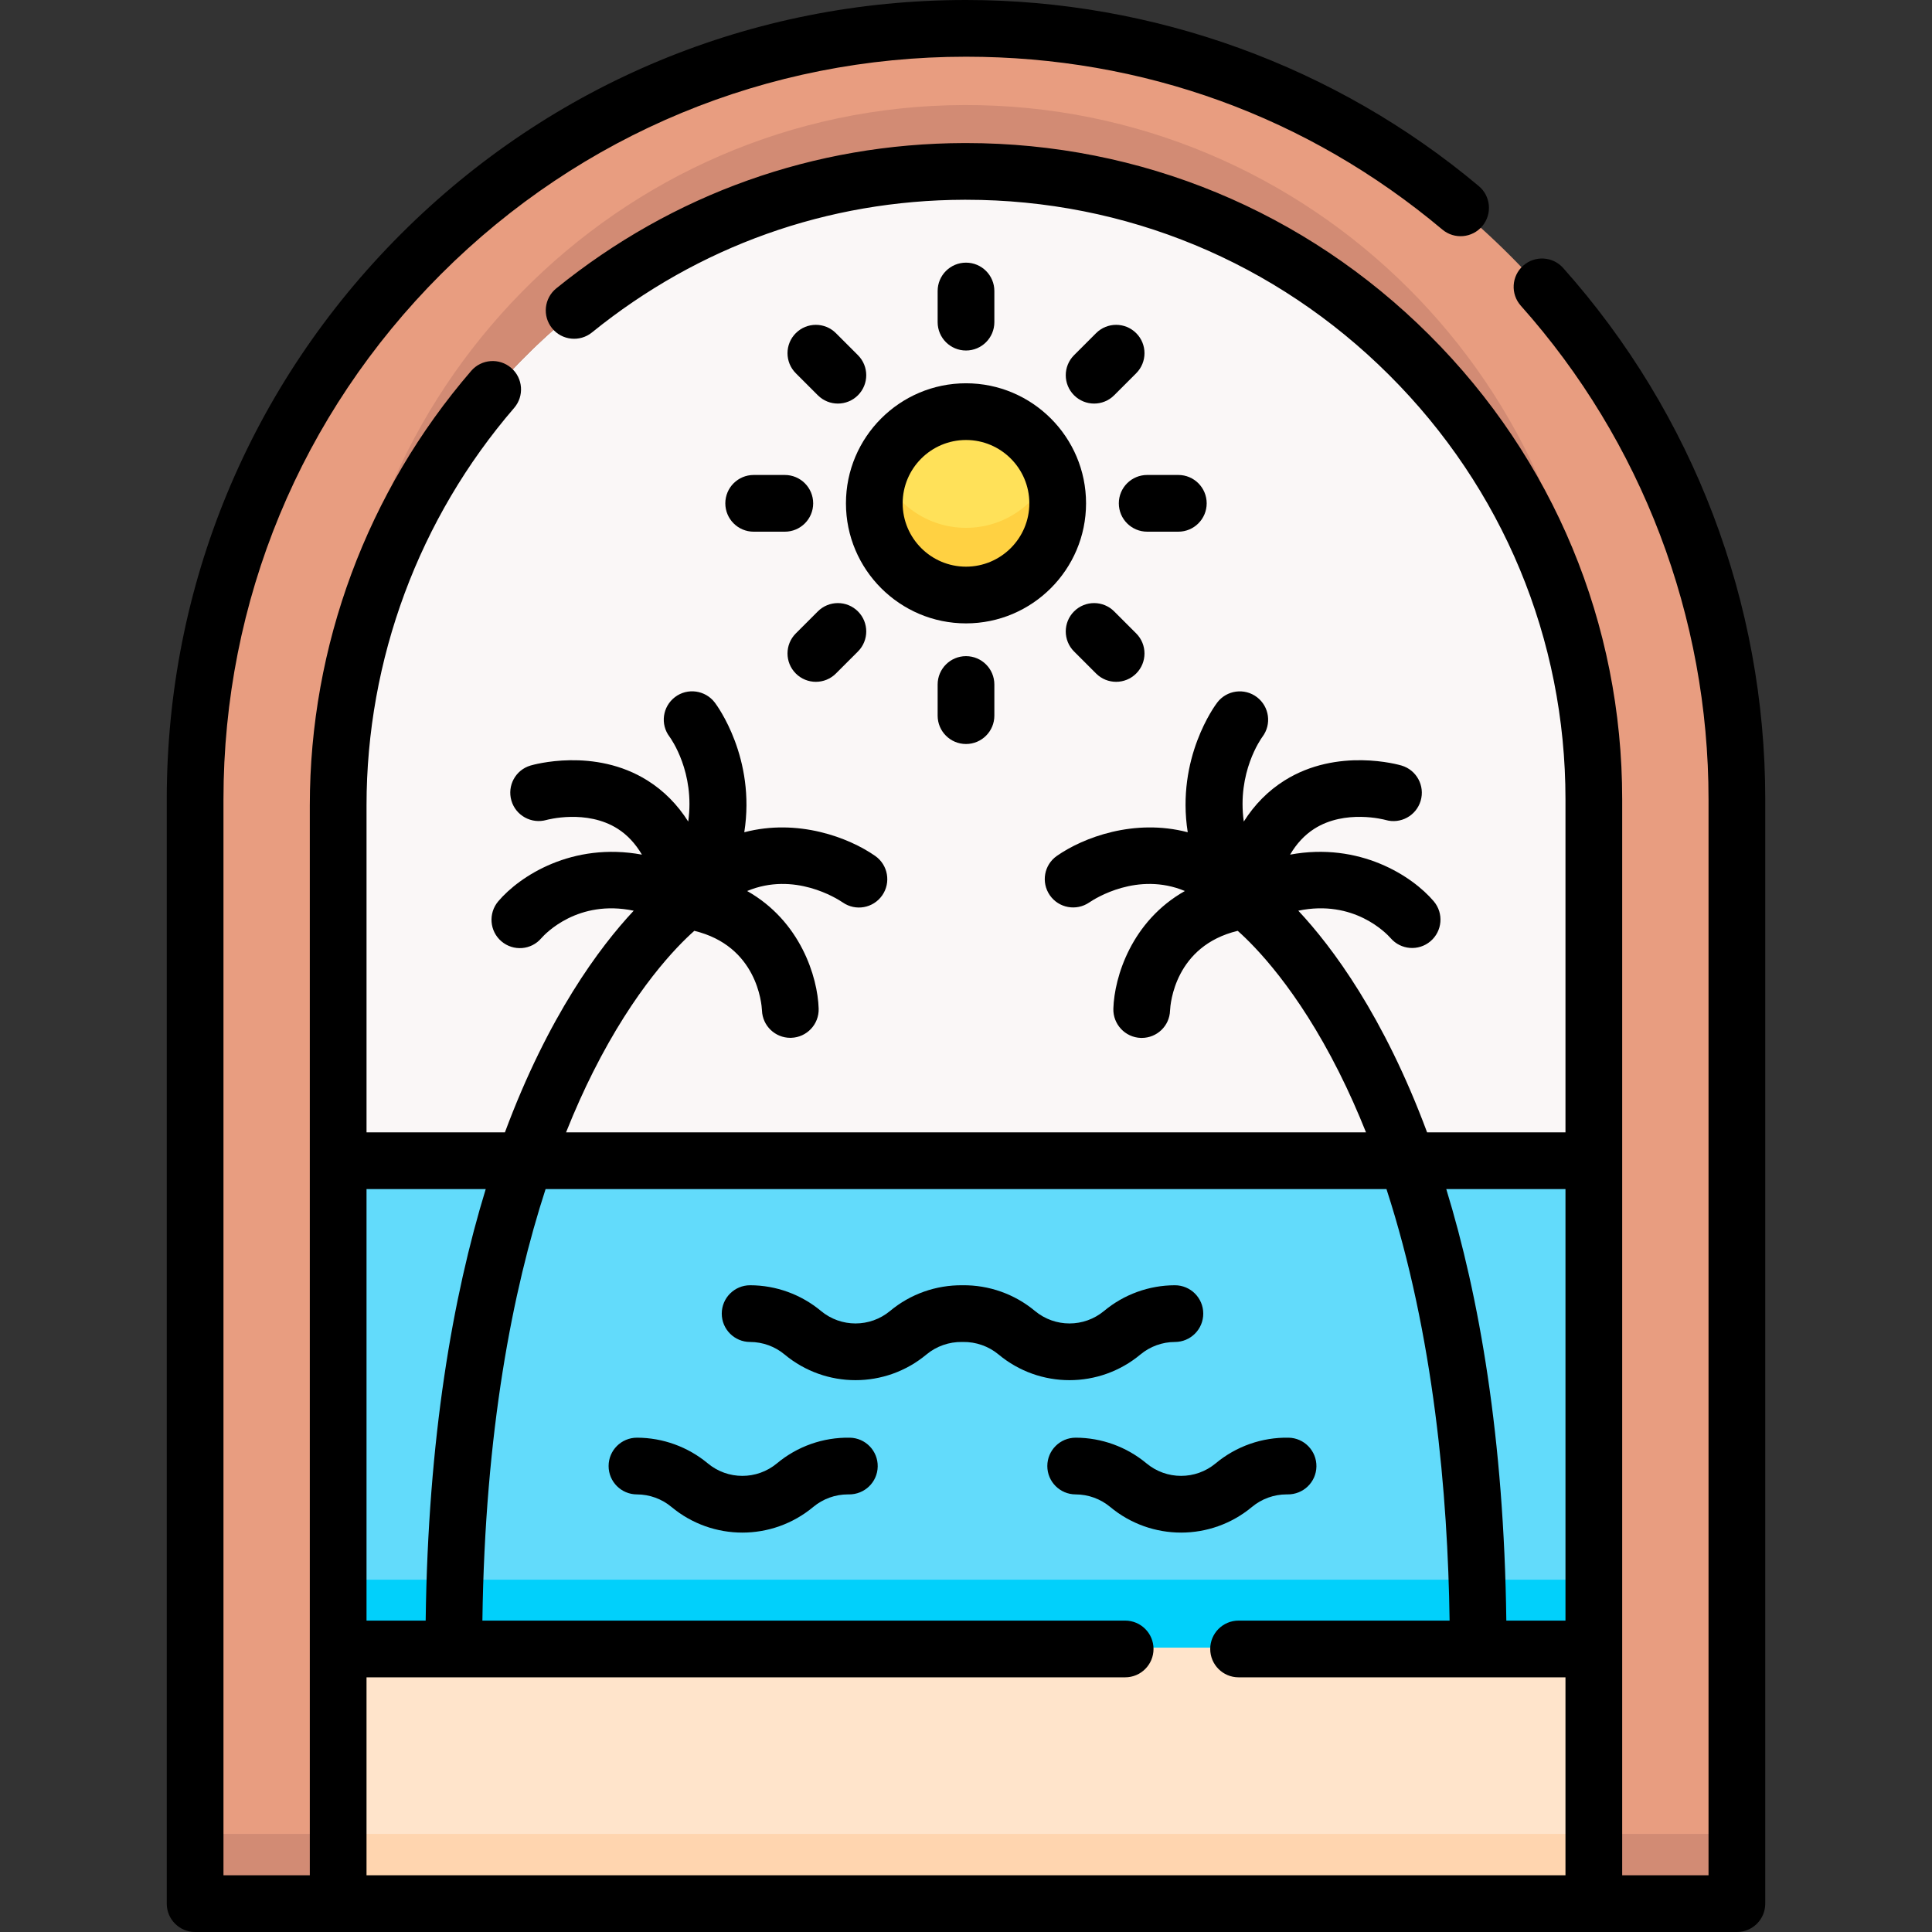 <svg id="Capa_1" enable-background="new 0 0 512 512" height="512" viewBox="0 0 512 512" width="512" xmlns="http://www.w3.org/2000/svg"><rect x="0" y="0" width="512" height="512" fill="#333333" stroke="none"/><g><g><path d="m255.53 45.838c-91.79.256-165.587 75.874-165.587 167.665v290.497h332.115v-292.105c0-91.722-74.749-166.313-166.528-166.057z" fill="#faf7f7"/><path d="m400.176 67.72c-38.511-38.511-89.714-59.72-144.176-59.72s-105.665 21.209-144.176 59.72c-38.511 38.51-59.719 89.713-59.719 144.175v292.105h37.837v-290.497c0-91.79 73.797-167.409 165.587-167.665 91.78-.256 166.528 74.335 166.528 166.057v292.105h37.838v-292.105c0-54.462-21.209-105.665-59.719-144.175z" fill="#e89d80"/><g fill="#d28b74"><path d="m52.105 486h37.837v18h-37.837z"/><path d="m422.058 193.895c0-91.722-74.748-166.313-166.528-166.057-91.79.256-165.587 75.874-165.587 167.665v18c0-91.79 73.797-167.409 165.587-167.665 91.779-.256 166.528 74.335 166.528 166.057z"/><path d="m422.058 486h37.837v18h-37.837z"/></g><path d="m89.942 436.639h332.115v67.361h-332.115z" fill="#ffe4cb"/><path d="m89.942 486h332.115v18h-332.115z" fill="#ffd5af"/><path d="m89.942 307.5h332.115v129.139h-332.115z" fill="#62dbfb"/><path d="m89.942 418.639h332.115v18h-332.115z" fill="#01d0fb"/><g><ellipse cx="256" cy="133.627" fill="#ffe159" rx="24.252" ry="24.252" transform="matrix(.377 -.926 .926 .377 35.704 320.34)"/></g><path d="m256 139.879c-10.212 0-18.944-6.316-22.519-15.252-1.113 2.784-1.732 5.819-1.732 9 0 13.394 10.858 24.252 24.252 24.252s24.252-10.858 24.252-24.252c0-3.181-.619-6.216-1.732-9-3.577 8.936-12.309 15.252-22.521 15.252z" fill="#ffd142"/></g><g><path d="m414.257 71.021c-2.763-3.097-7.511-3.369-10.611-.606-3.097 2.762-3.369 7.513-.607 10.61 32.075 35.964 49.74 82.411 49.74 130.784v285.162h-22.882v-285.162c0-46.47-18.169-90.181-51.161-123.082-32.873-32.781-76.439-50.815-122.731-50.815-.165 0-.333 0-.497 0-39.733.111-77.11 13.428-108.09 38.512-3.225 2.612-3.723 7.344-1.111 10.569 2.611 3.225 7.343 3.723 10.569 1.112 28.287-22.904 62.407-35.063 98.673-35.164h.454c42.283 0 82.088 16.478 112.12 46.428 30.144 30.06 46.745 69.991 46.745 112.439v88.277h-36.674c-11.468-30.83-25.114-49.101-34.131-58.741 14.716-3.064 23.328 5.98 24.467 7.271 2.702 3.138 7.42 3.491 10.555.83 3.165-2.684 3.557-7.426.874-10.592-5.668-6.686-19.633-15.773-38.072-12.367 1.728-2.933 3.866-5.227 6.412-6.85 8.189-5.22 18.613-2.416 18.886-2.339 3.969 1.157 8.126-1.113 9.303-5.078 1.18-3.979-1.088-8.161-5.067-9.342-.686-.204-16.946-4.879-31.027 3.976-4.332 2.724-7.924 6.362-10.778 10.867-1.821-12.984 4.532-21.907 4.947-22.472 2.477-3.299 1.832-7.985-1.456-10.49-3.301-2.516-8.018-1.877-10.531 1.424-.591.775-10.909 14.693-7.816 34.374-14.232-3.728-27.737 1.416-34.689 6.272-3.387 2.367-4.209 7.012-1.862 10.414 2.345 3.401 7.019 4.258 10.435 1.931 1.556-1.061 12.861-8.258 25.36-3.046-14.118 7.968-18.691 22.748-18.953 31.157-.129 4.148 3.127 7.644 7.276 7.773.08.003.16.003.24.003 4.041 0 7.378-3.184 7.504-7.252.085-1.826 1.309-17.113 17.934-21.128 4.656 4.126 15.789 15.435 26.838 37.424 2.606 5.185 4.978 10.53 7.159 15.98h-211.992c2.396-6.006 4.811-11.329 7.149-15.98 11.049-21.987 22.182-33.297 26.838-37.424 16.595 4.008 17.844 19.247 17.933 21.118.151 4.047 3.479 7.235 7.506 7.235.078 0 .158-.001.238-.003 4.149-.13 7.406-3.597 7.277-7.746-.262-8.409-4.835-23.189-18.953-31.157 12.483-5.204 23.776 1.969 25.354 3.042 3.4 2.352 8.064 1.514 10.434-1.877 2.377-3.402 1.546-8.087-1.856-10.464-6.951-4.856-20.457-10.001-34.688-6.273 3.092-19.681-7.226-33.598-7.816-34.373-2.515-3.302-7.249-3.962-10.549-1.448-3.301 2.515-3.957 7.206-1.442 10.508.377.512 6.775 9.45 4.95 22.476-2.854-4.504-6.446-8.142-10.778-10.865-14.082-8.854-30.342-4.179-31.027-3.976-3.961 1.175-6.206 5.322-5.056 9.29s5.312 6.255 9.288 5.131c.107-.029 10.636-2.924 18.89 2.339 2.546 1.623 4.683 3.917 6.411 6.85-18.441-3.407-32.405 5.681-38.072 12.368-2.683 3.166-2.314 7.934.852 10.617 3.145 2.671 7.874 2.332 10.57-.848 1.112-1.262 9.728-10.347 24.473-7.278-9.018 9.64-22.662 27.911-34.13 58.74h-36.674v-86.666c0-38.66 13.894-76.063 39.122-105.318 2.71-3.143 2.36-7.888-.783-10.598s-7.888-2.36-10.599.783c-27.581 31.983-42.77 72.871-42.77 115.133v283.551h-22.882v-285.162c0-52.562 20.469-101.977 57.636-139.144s86.582-57.636 139.144-57.636c46.88 0 90.533 15.84 126.242 45.809 3.179 2.668 7.919 2.253 10.587-.926 2.667-3.179 2.253-7.919-.926-10.587-37.901-31.807-86.165-49.325-135.903-49.325-56.576 0-109.766 22.032-149.772 62.038-40.005 40.005-62.037 93.195-62.037 149.771v292.677c0 4.15 3.364 7.515 7.515 7.515h408.589c4.151 0 7.515-3.364 7.515-7.515v-292.677c-.001-52.068-19.019-102.067-53.553-140.788zm.611 244.094v114.363h-15.676c-.618-48.434-7.181-85.829-15.917-114.363zm-286.143 0c-8.736 28.534-15.299 65.929-15.917 114.363h-15.676v-114.363zm-31.593 129.392h201.047c4.151 0 7.515-3.364 7.515-7.515 0-4.15-3.364-7.515-7.515-7.515h-170.339c.672-50.202 8.028-87.518 16.749-114.363h222.84c12.578 38.7 16.266 81.062 16.727 114.363h-55.919c-4.151 0-7.515 3.365-7.515 7.515s3.364 7.515 7.515 7.515h86.63v52.463h-317.735z"/><path d="m224.186 133.388c0 17.542 14.272 31.814 31.814 31.814s31.814-14.272 31.814-31.814-14.272-31.814-31.814-31.814-31.814 14.271-31.814 31.814zm31.814-16.785c9.255 0 16.785 7.529 16.785 16.784s-7.529 16.785-16.785 16.785-16.785-7.53-16.785-16.785 7.53-16.784 16.785-16.784z"/><path d="m263.515 85.373v-8.253c0-4.15-3.364-7.515-7.515-7.515s-7.515 3.365-7.515 7.515v8.253c0 4.15 3.364 7.515 7.515 7.515s7.515-3.364 7.515-7.515z"/><path d="m248.485 181.402v8.253c0 4.15 3.364 7.515 7.515 7.515s7.515-3.365 7.515-7.515v-8.253c0-4.15-3.364-7.515-7.515-7.515s-7.515 3.365-7.515 7.515z"/><path d="m312.268 140.902c4.151 0 7.515-3.365 7.515-7.515s-3.364-7.515-7.515-7.515h-8.253c-4.151 0-7.515 3.364-7.515 7.515 0 4.15 3.364 7.515 7.515 7.515z"/><path d="m199.732 125.873c-4.151 0-7.515 3.364-7.515 7.515 0 4.15 3.364 7.515 7.515 7.515h8.253c4.151 0 7.515-3.365 7.515-7.515s-3.364-7.515-7.515-7.515z"/><path d="m284.637 162.025c-2.934 2.935-2.934 7.693.001 10.628l5.837 5.836c2.935 2.935 7.692 2.934 10.627-.001 2.934-2.935 2.934-7.693-.001-10.628l-5.837-5.836c-2.933-2.933-7.692-2.933-10.627.001z"/><path d="m221.525 88.286c-2.933-2.934-7.692-2.934-10.627.001-2.934 2.935-2.934 7.693.001 10.628l5.837 5.836c2.935 2.935 7.692 2.934 10.627-.001 2.934-2.935 2.934-7.693-.001-10.628z"/><path d="m216.736 162.025-5.837 5.836c-2.935 2.935-2.935 7.693-.001 10.628 2.935 2.934 7.693 2.935 10.627.001l5.837-5.836c2.936-2.935 2.936-7.693.001-10.628-2.935-2.934-7.694-2.935-10.627-.001z"/><path d="m290.475 88.286-5.837 5.836c-2.935 2.935-2.935 7.693-.001 10.628 2.935 2.934 7.693 2.935 10.627.001l5.837-5.836c2.935-2.935 2.935-7.693.001-10.628-2.935-2.934-7.693-2.935-10.627-.001z"/><path d="m302.221 358.955c2.563-2.135 5.812-3.314 9.15-3.319 4.151-.006 7.51-3.376 7.504-7.526-.006-4.147-3.369-7.503-7.515-7.503-.003 0-.008 0-.011 0-6.838.01-13.496 2.425-18.749 6.801-5.315 4.428-13.03 4.428-18.344 0-5.378-4.479-12.204-6.888-19.182-6.8-7.019-.074-13.803 2.321-19.181 6.8-5.315 4.428-13.03 4.428-18.343-.001-5.253-4.375-11.911-6.79-18.749-6.8-.004 0-.007 0-.011 0-4.145 0-7.509 3.357-7.515 7.503-.006 4.15 3.353 7.52 7.504 7.526 3.338.005 6.587 1.184 9.15 3.319 10.889 9.07 26.694 9.072 37.584 0 2.643-2.201 6.025-3.371 9.428-3.318.089.002.177.002.266 0 3.395-.056 6.787 1.117 9.429 3.318 5.445 4.536 12.117 6.804 18.793 6.804 6.673-.001 13.348-2.269 18.792-6.804z"/><path d="m225.218 381.004c-7.085-.127-13.903 2.29-19.314 6.798-5.315 4.428-13.03 4.428-18.343 0-5.253-4.375-11.911-6.79-18.749-6.8-.004 0-.007 0-.011 0-4.145 0-7.509 3.357-7.515 7.503-.006 4.15 3.353 7.52 7.504 7.526 3.338.005 6.587 1.184 9.15 3.318 5.445 4.536 12.117 6.804 18.793 6.804 6.672 0 13.347-2.269 18.792-6.804 2.576-2.146 5.825-3.32 9.174-3.32.085 0 .169.001.254.002 4.162.043 7.573-3.232 7.647-7.381s-3.232-7.572-7.382-7.646z"/><path d="m340.964 396.029c.085 0 .169.001.253.002 4.162.043 7.573-3.232 7.647-7.381.073-4.149-3.231-7.573-7.381-7.646-7.062-.127-13.902 2.29-19.314 6.798-5.315 4.428-13.03 4.428-18.344 0-5.252-4.375-11.911-6.79-18.749-6.8-.004 0-.007 0-.011 0-4.145 0-7.509 3.357-7.515 7.503-.006 4.15 3.353 7.52 7.504 7.526 3.338.005 6.587 1.184 9.15 3.318 5.445 4.536 12.117 6.804 18.792 6.804 6.672 0 13.347-2.269 18.792-6.804 2.578-2.146 5.827-3.32 9.176-3.32z"/></g></g></svg>